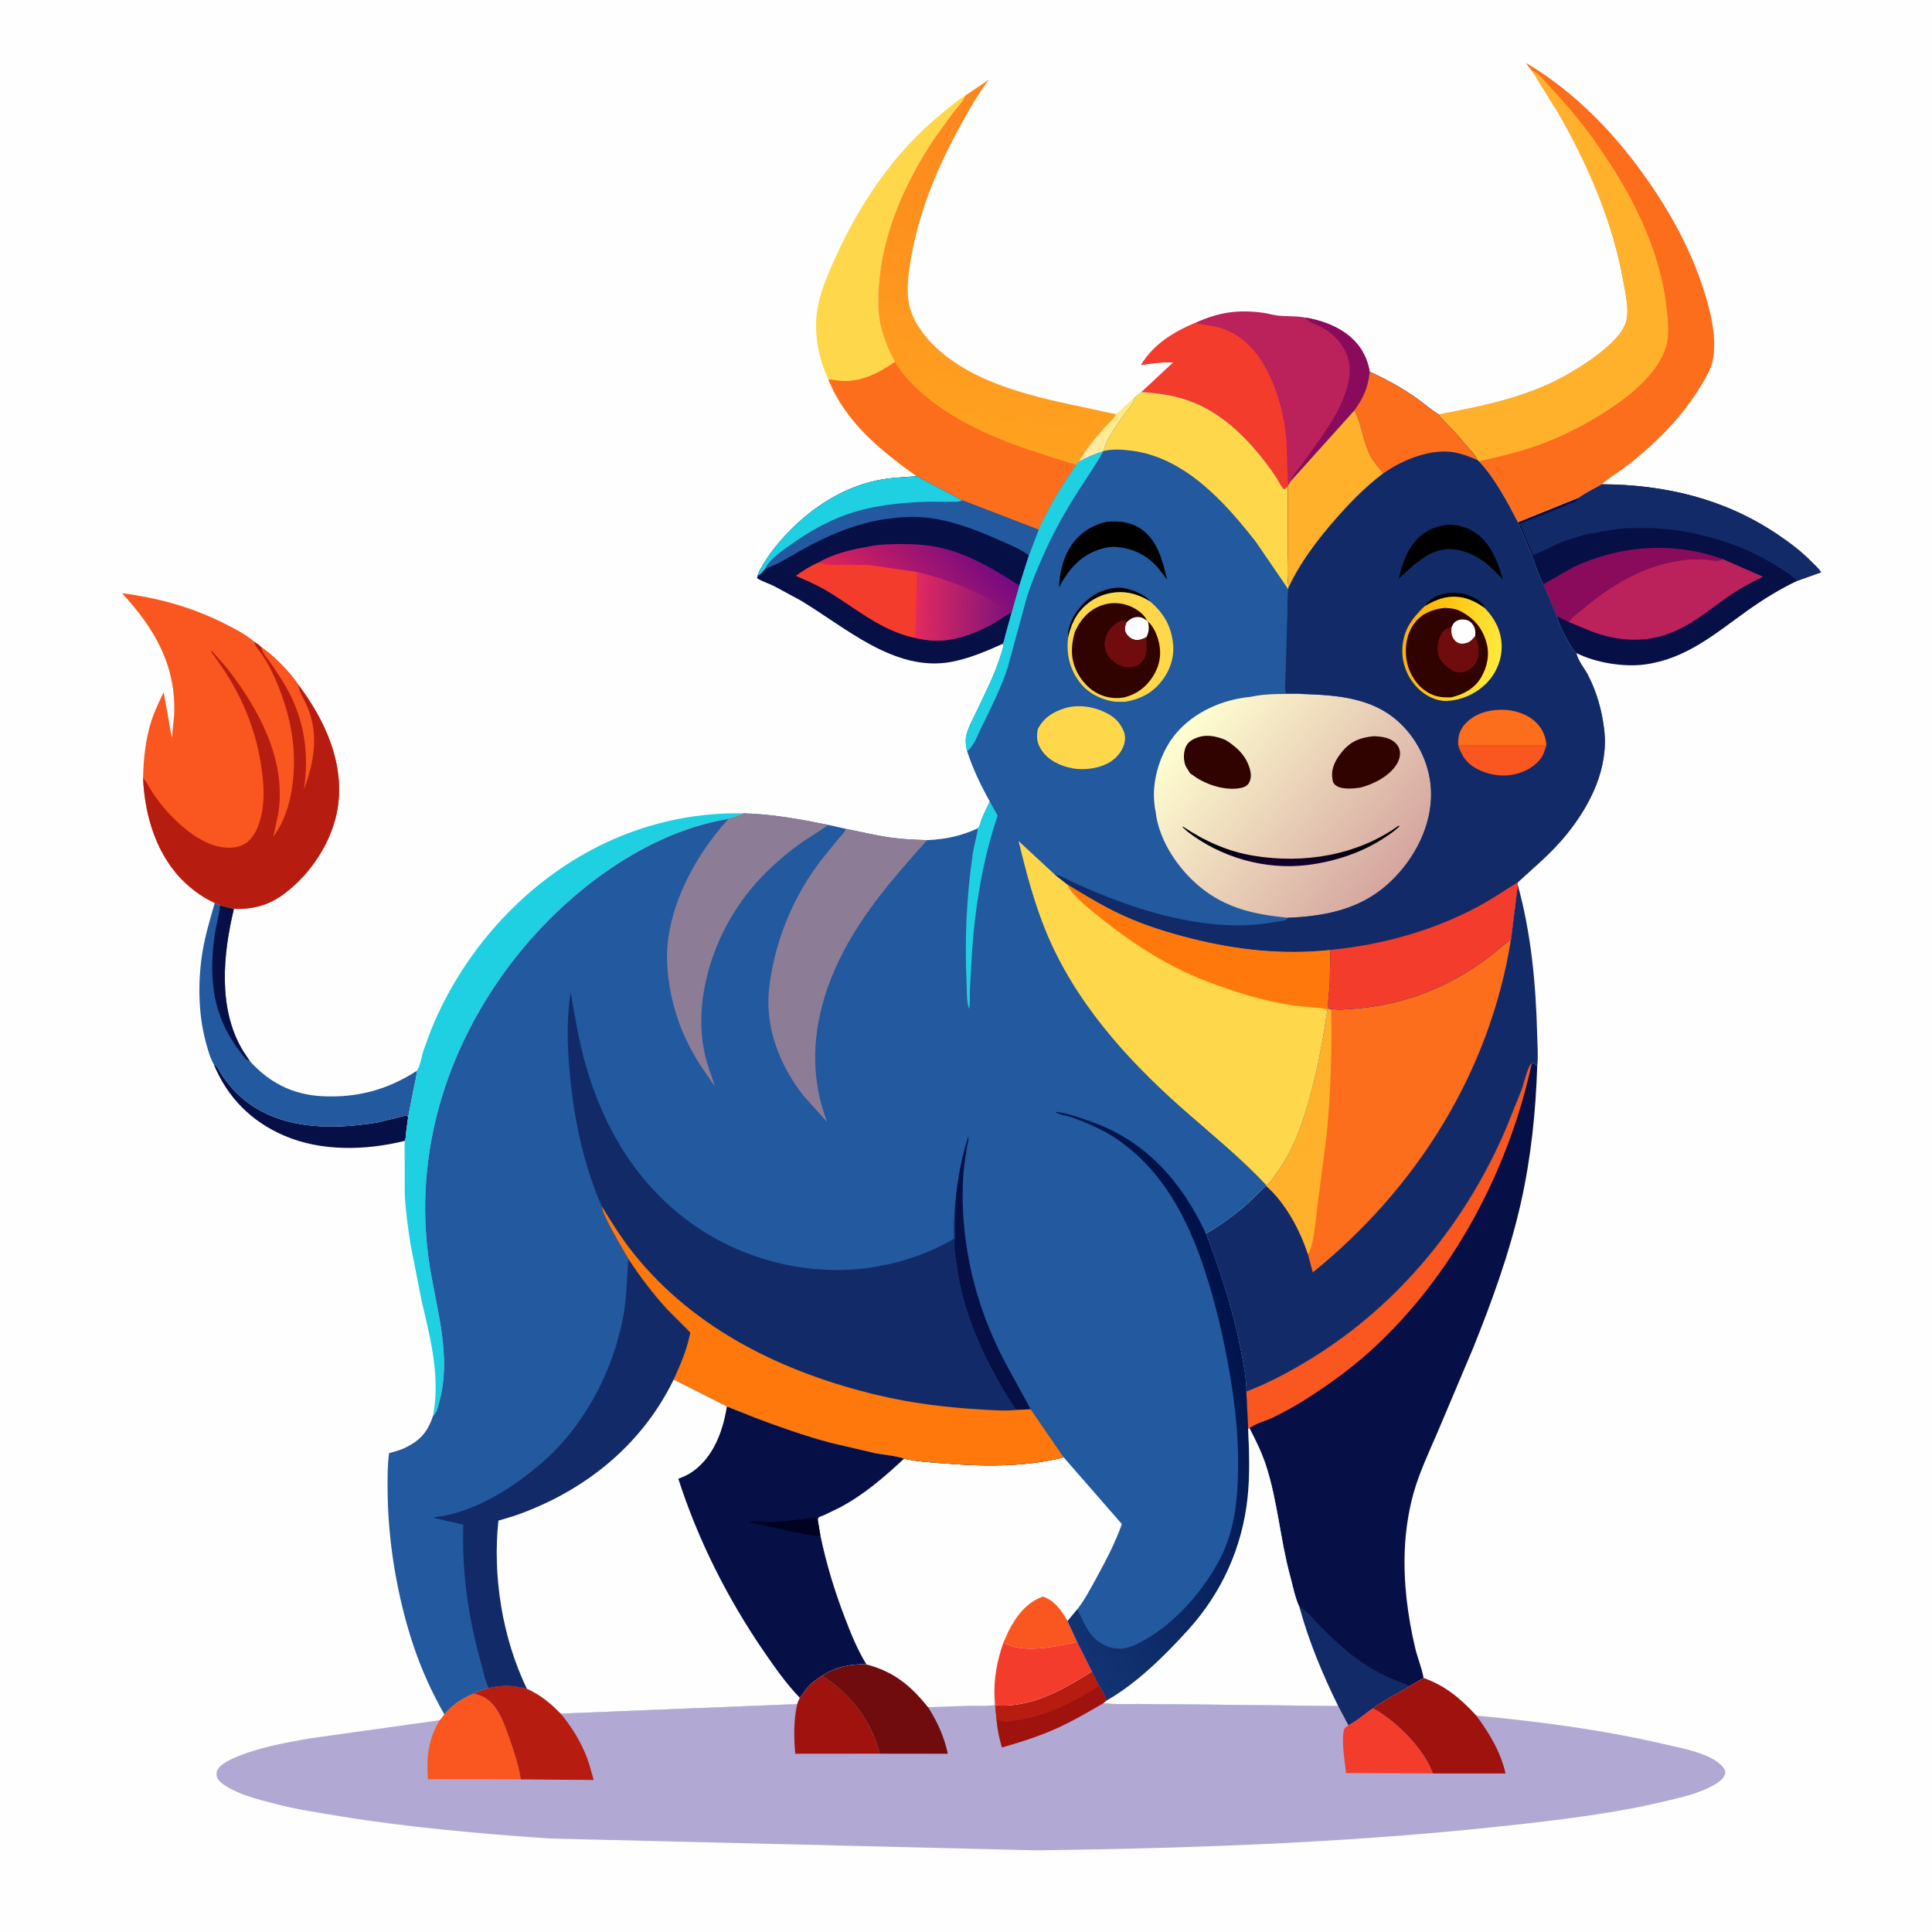 <svg version="1.1" xmlns="http://www.w3.org/2000/svg" style="display: block;" viewBox="0 0 2048 2048" width="1024" height="1024">
<defs>
	<linearGradient id="Gradient1" gradientUnits="userSpaceOnUse" x1="1101.03" y1="105.012" x2="1037.89" y2="472.125">
		<stop class="stop0" offset="0" stop-opacity="1" stop-color="rgb(254,133,30)"/>
		<stop class="stop1" offset="1" stop-opacity="1" stop-color="rgb(255,162,31)"/>
	</linearGradient>
	<linearGradient id="Gradient2" gradientUnits="userSpaceOnUse" x1="1198.05" y1="430.693" x2="1152.46" y2="485.859">
		<stop class="stop0" offset="0" stop-opacity="1" stop-color="rgb(255,234,123)"/>
		<stop class="stop1" offset="1" stop-opacity="1" stop-color="rgb(255,234,172)"/>
	</linearGradient>
	<linearGradient id="Gradient3" gradientUnits="userSpaceOnUse" x1="928.044" y1="660.154" x2="1029.78" y2="566.521">
		<stop class="stop0" offset="0" stop-opacity="1" stop-color="rgb(222,36,90)"/>
		<stop class="stop1" offset="1" stop-opacity="1" stop-color="rgb(115,10,130)"/>
	</linearGradient>
	<linearGradient id="Gradient4" gradientUnits="userSpaceOnUse" x1="972.109" y1="642.31" x2="1066.11" y2="644.902">
		<stop class="stop0" offset="0" stop-opacity="1" stop-color="rgb(225,41,95)"/>
		<stop class="stop1" offset="1" stop-opacity="1" stop-color="rgb(128,20,122)"/>
	</linearGradient>
	<linearGradient id="Gradient5" gradientUnits="userSpaceOnUse" x1="1332.58" y1="1405.72" x2="1043.77" y2="1567.98">
		<stop class="stop0" offset="0" stop-opacity="1" stop-color="rgb(0,17,73)"/>
		<stop class="stop1" offset="1" stop-opacity="1" stop-color="rgb(18,51,114)"/>
	</linearGradient>
	<linearGradient id="Gradient6" gradientUnits="userSpaceOnUse" x1="1475.73" y1="933.47" x2="1262.18" y2="757.571">
		<stop class="stop0" offset="0" stop-opacity="1" stop-color="rgb(213,165,159)"/>
		<stop class="stop1" offset="1" stop-opacity="1" stop-color="rgb(255,255,209)"/>
	</linearGradient>
	<linearGradient id="Gradient7" gradientUnits="userSpaceOnUse" x1="1365.51" y1="899.881" x2="1365.26" y2="916.129">
		<stop class="stop0" offset="0" stop-opacity="1" stop-color="rgb(0,0,11)"/>
		<stop class="stop1" offset="1" stop-opacity="1" stop-color="rgb(20,1,46)"/>
	</linearGradient>
	<linearGradient id="Gradient8" gradientUnits="userSpaceOnUse" x1="1498.25" y1="670.162" x2="1589.07" y2="693.908">
		<stop class="stop0" offset="0" stop-opacity="1" stop-color="rgb(255,179,4)"/>
		<stop class="stop1" offset="1" stop-opacity="1" stop-color="rgb(255,234,58)"/>
	</linearGradient>
</defs>
<path transform="translate(0,0)" fill="rgb(254,254,254)" d="M -0 -0 L 2048 0 L 2048 2048 L -0 2048 L -0 -0 z"/>
<path transform="translate(0,0)" fill="rgb(7,15,71)" d="M 226.57 1128.2 L 227.53 1128.57 C 230.784 1130.43 233.68 1137.22 235.894 1140.42 C 239.869 1146.17 244.257 1151.82 249.102 1156.87 C 288.197 1197.54 348.726 1198.57 400.562 1189.75 L 431 1182.35 C 432.572 1183.7 432.09 1182.89 432.589 1184.7 L 430.489 1200.66 C 430.213 1203.59 430.439 1206.83 428.944 1209.39 C 387.953 1219.54 341.002 1220.84 301.5 1203.95 C 266.566 1189.01 240.959 1163.36 226.57 1128.2 z"/>
<path transform="translate(0,0)" fill="rgb(34,89,159)" d="M 227.617 957.205 L 233.367 959.76 L 247.966 963.382 C 236.261 1011.83 230.66 1070.13 257.992 1114.62 L 264.723 1124.68 C 285.6 1147.82 310.204 1160.38 341.5 1162.02 C 378.502 1163.95 410.973 1155.16 441.897 1135.06 C 441.622 1140.99 440.005 1146.75 438.839 1152.55 L 432.589 1184.7 C 432.09 1182.89 432.572 1183.7 431 1182.35 L 400.562 1189.75 C 348.726 1198.57 288.197 1197.54 249.102 1156.87 C 244.257 1151.82 239.869 1146.17 235.894 1140.42 C 233.68 1137.22 230.784 1130.43 227.53 1128.57 L 226.57 1128.2 C 222.367 1120.57 219.946 1111.41 217.747 1103 C 209.966 1073.24 209.735 1039.1 214.692 1008.85 C 217.6 991.103 222.738 974.468 227.617 957.205 z"/>
<path transform="translate(0,0)" fill="rgb(7,15,71)" d="M 233.367 959.76 L 247.966 963.382 C 236.261 1011.83 230.66 1070.13 257.992 1114.62 L 264.723 1124.68 C 260.531 1123.92 257.136 1118.19 254.54 1114.87 C 225.593 1077.87 221.119 1037.47 227.448 992.086 C 228.92 981.534 232.047 971.214 233.268 960.699 L 233.367 959.76 z"/>
<path transform="translate(0,0)" fill="rgb(254,215,75)" d="M 878.153 402.237 C 865.776 375.813 861.14 345.123 868.792 316.815 C 873.661 298.804 881.754 280.807 889.765 263.979 C 916.581 207.647 951.915 157.575 1000.76 118.283 C 1008.03 112.434 1015.12 106.009 1023.22 101.341 L 1022.9 102.153 C 1020.26 108.439 1014.7 113.763 1010.53 119.114 L 990.979 146 C 960.972 190.761 937.211 242.588 932.091 296.796 C 930.657 311.983 930.082 327.051 932.862 342.124 L 933.717 346 C 936.866 359.538 942.075 371.392 948.596 383.62 C 933.176 394.566 915.07 403.964 895.771 403.939 C 889.771 403.931 884.087 402.669 878.153 402.237 z"/>
<path transform="translate(0,0)" fill="rgb(31,207,226)" d="M 441.897 1135.06 C 445.563 1129.72 446.782 1120.18 448.805 1113.78 L 457.423 1090.56 C 477.753 1041.12 508.184 996.537 546.673 959.515 C 612.411 896.285 696.625 860.421 788.173 862.174 C 783.293 865.239 777.796 866.497 772.3 868.007 C 677.498 883.56 588.802 955.207 533.945 1031.62 C 468.489 1122.79 437.655 1232.68 455.837 1344.1 C 463.317 1389.92 478.363 1437.72 466.1 1484.22 C 464.995 1488.41 463.668 1495.55 460.972 1498.92 L 459.02 1500.97 C 466.936 1459.37 456.379 1419.05 446.875 1378.74 L 435.061 1318.37 C 432.369 1300.84 429.859 1282.96 429.032 1265.24 L 428.944 1209.39 C 430.439 1206.83 430.213 1203.59 430.489 1200.66 L 432.589 1184.7 L 438.839 1152.55 C 440.005 1146.75 441.622 1140.99 441.897 1135.06 z"/>
<path transform="translate(0,0)" fill="rgb(187,33,91)" d="M 1267.13 342.246 C 1291.76 330.952 1312.36 327.943 1339.09 331.575 C 1344.26 332.278 1349.24 333.926 1354.42 334.5 C 1364.32 335.596 1373.73 334.696 1383.69 336.668 C 1405.12 340.166 1427.72 349.406 1441 367.415 C 1446.55 374.932 1450.57 384.884 1451.96 394.103 C 1450.29 410.785 1445.38 421.719 1435.68 435.122 L 1368.35 509.998 C 1367.45 511.77 1366.56 513.205 1365.29 514.739 L 1365.11 515.824 L 1361.86 518.5 C 1361.41 518.395 1360.9 518.423 1360.5 518.184 C 1358.77 517.146 1354.66 508.861 1353.26 506.746 C 1346.03 495.754 1337.88 485.099 1329.24 475.182 C 1309.9 453 1286.96 434.079 1258.89 424.31 C 1243.03 418.789 1226.71 416.68 1210.03 415.618 L 1244.02 384.003 C 1231.92 383.844 1221.41 384.82 1209.54 386.956 C 1222.81 364.959 1244.1 352 1267.13 342.246 z"/>
<path transform="translate(0,0)" fill="rgb(138,10,92)" d="M 1383.69 336.668 C 1405.12 340.166 1427.72 349.406 1441 367.415 C 1446.55 374.932 1450.57 384.884 1451.96 394.103 C 1450.29 410.785 1445.38 421.719 1435.68 435.122 L 1368.35 509.998 C 1370.34 503.623 1376.3 497.834 1380.11 492.351 C 1397.95 466.611 1419.72 440.688 1428.24 410 C 1429.89 404.073 1430.82 398.167 1430.82 392 C 1430.84 372.732 1417.41 355.484 1400.71 346.757 C 1395.86 344.224 1388.57 342.159 1384.97 338.172 L 1383.69 336.668 z"/>
<path transform="translate(0,0)" fill="rgb(244,60,45)" d="M 1210.03 415.618 L 1244.02 384.003 C 1231.92 383.844 1221.41 384.82 1209.54 386.956 C 1222.81 364.959 1244.1 352 1267.13 342.246 L 1268.37 342.584 C 1275.85 344.567 1283.53 344.994 1291.01 346.824 C 1308.83 351.18 1324.52 364.144 1334.86 379 C 1351.65 403.132 1361.54 438.177 1363.69 467.289 L 1365.29 514.739 L 1365.11 515.824 L 1361.86 518.5 C 1361.41 518.395 1360.9 518.423 1360.5 518.184 C 1358.77 517.146 1354.66 508.861 1353.26 506.746 C 1346.03 495.754 1337.88 485.099 1329.24 475.182 C 1309.9 453 1286.96 434.079 1258.89 424.31 C 1243.03 418.789 1226.71 416.68 1210.03 415.618 z"/>
<path transform="translate(0,0)" fill="url(#Gradient1)" d="M 1023.22 101.341 L 1048.22 84.459 C 1035.31 101.742 1025.13 120.065 1014.92 139 C 991.983 181.539 973.907 226.174 965.69 273.994 C 963.147 288.791 960.918 304.147 963.071 319.121 C 966.635 343.903 987.306 366.414 1007 380.612 C 1056.17 416.064 1121.93 425.406 1179.75 438.42 C 1181.09 438.375 1183.87 438.501 1185 437.97 C 1186.54 437.249 1188.81 434.282 1190.18 432.958 L 1202.94 421.317 C 1202.03 427.738 1197.63 431.445 1194 436.445 C 1188.15 444.486 1170.19 468.789 1170.17 478.022 L 1169.35 478.503 C 1160.19 481.47 1151.92 484.834 1143.59 489.671 L 1140.9 492.685 C 1129.8 508.904 1119.26 524.999 1110.25 542.489 C 1107.15 548.508 1103.23 555.177 1101.11 561.602 L 1019.94 530.379 L 971.776 504.879 C 933.348 477.385 896.24 447.392 878.153 402.237 C 884.087 402.669 889.771 403.931 895.771 403.939 C 915.07 403.964 933.176 394.566 948.596 383.62 C 942.075 371.392 936.866 359.538 933.717 346 L 932.862 342.124 C 930.082 327.051 930.657 311.983 932.091 296.796 C 937.211 242.588 960.972 190.761 990.979 146 L 1010.53 119.114 C 1014.7 113.763 1020.26 108.439 1022.9 102.153 L 1023.22 101.341 z"/>
<path transform="translate(0,0)" fill="url(#Gradient2)" d="M 1202.94 421.317 C 1202.03 427.738 1197.63 431.445 1194 436.445 C 1188.15 444.486 1170.19 468.789 1170.17 478.022 L 1169.35 478.503 C 1160.19 481.47 1151.92 484.834 1143.59 489.671 C 1150.85 476.011 1161.1 464.288 1171.35 452.821 C 1175.06 448.666 1180.34 444.386 1182.94 439.5 L 1179.75 438.42 C 1181.09 438.375 1183.87 438.501 1185 437.97 C 1186.54 437.249 1188.81 434.282 1190.18 432.958 L 1202.94 421.317 z"/>
<path transform="translate(0,0)" fill="rgb(252,109,28)" d="M 948.596 383.62 C 957.726 398.912 969.374 410.477 983.125 421.676 C 1028.37 458.525 1084.97 475.646 1139.85 492.446 L 1140.9 492.685 C 1129.8 508.904 1119.26 524.999 1110.25 542.489 C 1107.15 548.508 1103.23 555.177 1101.11 561.602 L 1019.94 530.379 L 971.776 504.879 C 933.348 477.385 896.24 447.392 878.153 402.237 C 884.087 402.669 889.771 403.931 895.771 403.939 C 915.07 403.964 933.176 394.566 948.596 383.62 z"/>
<path transform="translate(0,0)" fill="rgb(7,15,71)" d="M 971.776 504.879 L 1019.94 530.379 L 1101.11 561.602 L 1090.76 588.81 L 1080.72 620.366 L 1072.62 648.79 L 1066.25 671.729 C 1065.33 675.062 1064.66 679.425 1063.08 682.456 C 1045.26 690.343 1027.64 698.046 1008.37 701.623 C 948.235 712.788 896.122 664.77 848.429 636.36 L 820.073 621.029 C 814.472 618.344 807.56 616.353 802.5 612.848 L 803.201 610.076 C 803.924 606.482 806.265 603.105 808.063 599.946 C 813.556 590.295 820.091 581.677 827.354 573.291 C 854.054 542.464 890.039 517.299 930.573 509.092 C 944.085 506.356 958.057 505.858 971.776 504.879 z"/>
<path transform="translate(0,0)" fill="rgb(34,89,159)" d="M 971.776 504.879 L 1019.94 530.379 L 1101.11 561.602 L 1090.76 588.81 C 1081.31 581.715 1069.32 577.006 1058.52 572.214 C 1034.32 561.477 1007.7 551.218 981.147 548.586 C 967.04 547.187 952.838 548.178 938.847 550.19 C 907.842 554.651 877.333 567.639 850.15 582.772 C 838.099 589.481 824.322 598.566 811.218 602.8 C 809.015 605.3 806.425 609.116 803.201 610.076 C 803.924 606.482 806.265 603.105 808.063 599.946 C 813.556 590.295 820.091 581.677 827.354 573.291 C 854.054 542.464 890.039 517.299 930.573 509.092 C 944.085 506.356 958.057 505.858 971.776 504.879 z"/>
<path transform="translate(0,0)" fill="rgb(31,207,226)" d="M 971.776 504.879 L 1019.94 530.379 C 1016.04 532.545 1011.33 531.886 1006.98 531.864 L 984 531.846 C 954.659 532.614 923.929 535.854 896.168 545.878 C 875.881 553.203 857.076 564.102 839.514 576.528 C 831.516 582.187 814.607 593.418 811.218 602.8 C 809.015 605.3 806.425 609.116 803.201 610.076 C 803.924 606.482 806.265 603.105 808.063 599.946 C 813.556 590.295 820.091 581.677 827.354 573.291 C 854.054 542.464 890.039 517.299 930.573 509.092 C 944.085 506.356 958.057 505.858 971.776 504.879 z"/>
<path transform="translate(0,0)" fill="url(#Gradient3)" d="M 920.287 579.484 C 931.283 577.08 942.609 576.731 953.828 576.674 C 968.267 576.601 982.903 577.416 997.027 580.624 C 1023.55 586.646 1047.88 599.915 1070.62 614.456 C 1073.94 616.579 1077.05 618.86 1080.72 620.366 L 1072.62 648.79 L 1062.1 655.261 C 1046.33 665.793 1024.9 675.447 1006 678.109 L 1004.12 678.386 C 992.007 680.047 979.955 678.563 968.145 675.761 C 933.044 667.647 907.349 644.808 877.377 626.738 C 866.712 620.309 855.157 615.333 843.756 610.37 C 851.275 604.918 859.205 600.006 867.724 596.274 C 882.553 587.262 903.2 582.2 920.287 579.484 z"/>
<path transform="translate(0,0)" fill="url(#Gradient4)" d="M 972.169 606.308 C 1001.18 613.402 1031.51 624.237 1056.99 640.005 C 1060.9 642.42 1063.65 644.403 1066.49 648 C 1065.65 651.461 1062.27 652.047 1062.1 655.261 C 1046.33 665.793 1024.9 675.447 1006 678.109 L 1004.12 678.386 C 992.007 680.047 979.955 678.563 968.145 675.761 L 970.478 674.877 L 972.169 606.308 z"/>
<path transform="translate(0,0)" fill="rgb(244,60,45)" d="M 968.145 675.761 C 933.044 667.647 907.349 644.808 877.377 626.738 C 866.712 620.309 855.157 615.333 843.756 610.37 C 851.275 604.918 859.205 600.006 867.724 596.274 C 874.278 599.235 883.164 598.576 890.299 598.688 L 920.442 598.874 L 972.169 606.308 L 970.478 674.877 L 968.145 675.761 z"/>
<path transform="translate(0,0)" fill="rgb(7,15,71)" d="M 1697.92 513.321 C 1765.15 513.784 1828.12 528.608 1884.39 566.61 C 1897.25 575.297 1909.2 584.256 1920.11 595.346 C 1923.54 598.825 1927.88 602.525 1930.42 606.664 L 1905.2 615.676 C 1886.41 624.62 1868.98 635.395 1852.05 647.5 C 1817.51 672.2 1786.92 698.704 1743.21 704.411 C 1720.89 707.324 1691.25 702.471 1671.19 692.319 C 1667.65 689.925 1665.82 686.072 1663.69 682.472 C 1658.23 673.277 1653.04 663.467 1650.19 653.136 L 1636.03 619.306 C 1630.62 609.964 1627.29 598.309 1623.52 588.177 L 1608.96 553.579 L 1673.81 527.381 C 1681.08 521.935 1690.02 517.899 1697.92 513.321 z"/>
<path transform="translate(0,0)" fill="rgb(138,10,92)" d="M 1636.03 619.306 L 1668.04 601.053 C 1718.21 577.691 1774.18 573.907 1826.32 592.717 C 1820.03 596.247 1813.71 593.196 1807 592.91 C 1800.26 592.623 1793.26 592.646 1786.56 593.395 C 1745.9 597.942 1710.83 617.87 1680 643.77 C 1674.72 648.203 1666.57 653.636 1662.86 659.323 L 1650.19 653.136 L 1636.03 619.306 z"/>
<path transform="translate(0,0)" fill="rgb(187,33,91)" d="M 1662.86 659.323 C 1666.57 653.636 1674.72 648.203 1680 643.77 C 1710.83 617.87 1745.9 597.942 1786.56 593.395 C 1793.26 592.646 1800.26 592.623 1807 592.91 C 1813.71 593.196 1820.03 596.247 1826.32 592.717 L 1868.89 611.302 C 1855.16 617.897 1842.48 625.059 1829.97 633.81 C 1814.88 644.364 1800.37 656.325 1784.06 664.974 C 1753.19 681.35 1721.59 681.696 1688.92 670.084 L 1662.86 659.323 z"/>
<path transform="translate(0,0)" fill="rgb(18,43,104)" d="M 1697.92 513.321 C 1765.15 513.784 1828.12 528.608 1884.39 566.61 C 1897.25 575.297 1909.2 584.256 1920.11 595.346 C 1923.54 598.825 1927.88 602.525 1930.42 606.664 L 1905.2 615.676 C 1902.3 612.741 1898.97 610.229 1895.57 607.9 C 1876.57 594.881 1856.47 584.027 1834.65 576.401 C 1803.69 565.582 1774.62 559.72 1741.72 559.713 C 1731.74 559.711 1721.07 559.592 1711.21 561.332 L 1700.01 563.128 C 1698.44 563.231 1697.4 563.071 1695.94 563.691 L 1695 564.116 L 1683.01 566.005 L 1681.5 566.51 C 1680.12 566.884 1678.83 567.042 1677.44 567.504 L 1676.01 568.005 L 1674.5 568.51 L 1663.01 572.005 C 1658.77 573.205 1653.51 575.224 1649.57 577.195 L 1642.01 581.005 L 1632 585.51 C 1630.61 586.217 1629.44 586.907 1627.92 587.289 L 1627 587.51 L 1625.25 588.505 L 1622.06 581.02 L 1614.45 563.047 C 1613.46 560.183 1612.58 558.177 1611 555.5 C 1627.82 548.205 1645.23 542.584 1661.81 534.764 C 1664.46 533.515 1669.52 532.349 1671.5 530.517 C 1672.45 529.635 1673.04 528.426 1673.81 527.381 C 1681.08 521.935 1690.02 517.899 1697.92 513.321 z"/>
<path transform="translate(0,0)" fill="rgb(252,109,28)" d="M 1624.22 75.271 C 1621.94 72.526 1619.39 69.867 1617.68 66.732 C 1669.76 97.678 1711.29 140.858 1745.96 190.161 C 1775.01 231.465 1798.89 277.289 1811.56 326.406 C 1816.14 344.164 1819.92 368.977 1814.34 386.8 C 1812.04 394.157 1807.26 401.891 1803.31 408.515 C 1783.96 441.05 1755.76 469.365 1726.06 492.625 C 1716.99 499.726 1706.58 505.852 1697.92 513.321 C 1690.02 517.899 1681.08 521.935 1673.81 527.381 L 1608.96 553.579 C 1597.6 531.976 1584.41 506.648 1567.55 488.95 L 1565.99 487.613 C 1564.44 483.119 1560.06 478.838 1556.97 475.221 L 1539.68 455.5 C 1534.82 450.367 1528.84 445.312 1525.07 439.355 C 1572.95 430.409 1622.79 420.186 1665.15 394.847 C 1681.34 385.159 1697.05 374.876 1710.35 361.34 C 1716.42 355.172 1722.23 347.99 1724.19 339.37 C 1726.96 327.162 1722.97 310.366 1720.81 298.147 C 1709.77 235.694 1683.81 175.726 1652.51 120.824 L 1624.22 75.271 z"/>
<path transform="translate(0,0)" fill="rgb(255,177,44)" d="M 1624.22 75.271 C 1630.37 76.335 1635.48 84.082 1639.66 88.464 C 1657.94 107.622 1675.49 128.283 1690.82 149.895 C 1727.99 202.293 1759.4 261.465 1766.63 326.226 C 1767.91 337.697 1769.41 350.197 1767.45 361.668 C 1762.78 389.169 1734.96 413.765 1712.98 429.007 C 1686.26 447.539 1657.4 462.663 1626.62 473.322 C 1607.25 480.032 1587.51 484.436 1567.55 488.95 L 1565.99 487.613 C 1564.44 483.119 1560.06 478.838 1556.97 475.221 L 1539.68 455.5 C 1534.82 450.367 1528.84 445.312 1525.07 439.355 C 1572.95 430.409 1622.79 420.186 1665.15 394.847 C 1681.34 385.159 1697.05 374.876 1710.35 361.34 C 1716.42 355.172 1722.23 347.99 1724.19 339.37 C 1726.96 327.162 1722.97 310.366 1720.81 298.147 C 1709.77 235.694 1683.81 175.726 1652.51 120.824 L 1624.22 75.271 z"/>
<path transform="translate(0,0)" fill="rgb(250,86,31)" d="M 151.675 824.82 C 152.077 804.288 154.19 783.717 160.519 764.075 C 163.902 753.579 168.714 743.76 173.481 733.845 L 182.189 782.42 L 184.62 757.564 C 186.868 705.39 163.691 666 129.374 628.826 C 169.21 633.957 206.149 644.386 241.875 662.974 C 251.178 667.814 261.529 673.107 269.34 680.191 C 272.099 682.039 274.902 683.718 277.135 686.209 C 291.295 696.118 306.453 711.791 316.336 725.954 C 344.122 762.918 365.073 807.911 358.149 855.336 C 352.942 891.001 329.709 926.468 300.922 947.708 C 284.737 959.65 267.987 964.152 247.966 963.382 L 233.367 959.76 L 227.617 957.205 C 216.039 951.784 206.331 945.081 196.915 936.393 C 166.395 908.234 153.354 865.214 151.675 824.82 z"/>
<path transform="translate(0,0)" fill="rgb(183,28,16)" d="M 269.34 680.191 C 272.099 682.039 274.902 683.718 277.135 686.209 C 291.295 696.118 306.453 711.791 316.336 725.954 C 344.122 762.918 365.073 807.911 358.149 855.336 C 352.942 891.001 329.709 926.468 300.922 947.708 C 284.737 959.65 267.987 964.152 247.966 963.382 L 233.367 959.76 L 227.617 957.205 C 216.039 951.784 206.331 945.081 196.915 936.393 C 166.395 908.234 153.354 865.214 151.675 824.82 C 154.9 828.287 156.757 831.991 159.132 836 C 173.099 859.58 203.008 890.411 230.209 897.054 C 239.93 899.428 251.912 899.684 260.5 893.895 C 271.905 886.209 276.681 869.154 278.458 856.251 C 280.501 841.415 278.996 825.711 276.745 810.977 C 269.825 765.682 251.446 727.271 223.815 691 L 224.5 689.902 L 241.023 708.708 C 274.072 751.518 302.963 804.036 295.353 860.216 L 295.099 862 L 289.795 886.597 L 290.725 885.392 C 301.001 871.693 306.732 853.212 309.396 836.5 C 316.266 793.41 307.045 751.458 288.5 712.57 C 285.539 706.36 281.983 700.177 278.218 694.417 C 275.214 689.822 270.149 685.591 269.34 680.191 z"/>
<path transform="translate(0,0)" fill="rgb(250,86,31)" d="M 277.135 686.209 C 291.295 696.118 306.453 711.791 316.336 725.954 C 316.287 731.705 322.132 741.254 324.61 746.598 C 338.629 776.828 333.177 807.013 322.187 836.991 C 327.249 802.302 323.787 769.857 308.408 738.06 C 302.486 725.814 295 714.756 287.366 703.547 C 284.093 698.739 277.451 691.982 277.135 686.209 z"/>
<path transform="translate(0,0)" fill="rgb(7,15,71)" d="M 1623.86 1126.9 C 1626.74 1127.04 1627.42 1128.37 1629.52 1130.26 C 1627.86 1179.48 1622.93 1227.44 1612.07 1275.56 C 1600.19 1328.19 1581.38 1379.86 1561.24 1429.83 L 1523.91 1518.12 C 1514.98 1538.79 1504.53 1561 1498.44 1582.68 C 1493.18 1601.38 1490.02 1622.57 1489.15 1642 C 1487.57 1677.1 1492.09 1712.81 1500.14 1746.92 C 1502.61 1757.37 1507.27 1768.37 1509.08 1778.76 L 1494.54 1787.4 C 1481.81 1795.03 1467.39 1802.08 1455.53 1810.89 C 1447.14 1816.43 1438.27 1824.74 1429.24 1828.85 L 1418.48 1808.5 C 1401.76 1774.42 1387.42 1740.12 1377.37 1703.42 C 1372.83 1693.88 1370.4 1680.92 1367.6 1670.66 C 1357.09 1632.18 1354.33 1591.36 1342.03 1553.58 C 1337.57 1539.88 1331.15 1526.96 1324.6 1514.17 L 1323.08 1514.52 L 1321.12 1475.12 C 1345.52 1465.85 1368.9 1453.17 1391.06 1439.47 C 1483.26 1382.46 1554.33 1295.29 1596.58 1195.96 L 1613 1155.1 C 1615.26 1149.06 1619.2 1130.52 1623.86 1126.9 z"/>
<path transform="translate(0,0)" fill="rgb(18,43,104)" d="M 1377.37 1703.42 C 1386.11 1707.49 1394.56 1719.08 1401.5 1725.94 C 1411.4 1735.73 1422.11 1745.92 1433.12 1754.42 C 1445.44 1763.93 1458.42 1771.93 1472.61 1778.35 C 1479.76 1781.58 1487.58 1783.97 1494.54 1787.4 C 1481.81 1795.03 1467.39 1802.08 1455.53 1810.89 C 1447.14 1816.43 1438.27 1824.74 1429.24 1828.85 L 1418.48 1808.5 C 1401.76 1774.42 1387.42 1740.12 1377.37 1703.42 z"/>
<path transform="translate(0,0)" fill="rgb(250,86,31)" d="M 1321.12 1475.12 C 1345.52 1465.85 1368.9 1453.17 1391.06 1439.47 C 1483.26 1382.46 1554.33 1295.29 1596.58 1195.96 L 1613 1155.1 C 1615.26 1149.06 1619.2 1130.52 1623.86 1126.9 C 1599.25 1240.6 1540.1 1352.5 1453.56 1431.29 C 1432.97 1450.03 1410.5 1466.37 1387.13 1481.44 C 1374.65 1489.48 1361.74 1496.72 1348.35 1503.14 C 1342.34 1506.02 1328.71 1509.77 1324.6 1514.17 L 1323.08 1514.52 L 1321.12 1475.12 z"/>
<path transform="translate(0,0)" fill="rgb(18,43,104)" d="M 1601.66 996.176 L 1608.91 938.038 C 1623.05 989.197 1628.05 1042.74 1629.43 1095.66 C 1629.72 1106.87 1630.77 1119.12 1629.52 1130.26 C 1627.42 1128.37 1626.74 1127.04 1623.86 1126.9 C 1619.2 1130.52 1615.26 1149.06 1613 1155.1 L 1596.58 1195.96 C 1554.33 1295.29 1483.26 1382.46 1391.06 1439.47 C 1368.9 1453.17 1345.52 1465.85 1321.12 1475.12 C 1321.25 1460.84 1318.1 1445.53 1315.37 1431.59 C 1306.97 1388.62 1294.02 1348.53 1278.33 1307.74 C 1293.66 1298.84 1309.14 1287.58 1322.45 1275.85 L 1342.07 1256.95 L 1342.21 1256.28 C 1343.27 1255.78 1343.76 1255.63 1344.72 1254.72 C 1348.01 1251.58 1350.94 1246.54 1353.66 1242.8 C 1369.48 1221.06 1378.34 1197.4 1385.93 1171.88 C 1395.82 1138.66 1402.14 1104.02 1407.13 1069.75 L 1408.23 1069.83 L 1408.01 1068.7 L 1409.52 1069.07 C 1417.88 1070.95 1427.81 1069.77 1436.34 1069.11 C 1480.52 1065.68 1521.87 1051.61 1559.2 1027.75 C 1567.64 1022.36 1575.83 1016.47 1583.64 1010.21 C 1588.97 1005.92 1594.16 1000.91 1599.92 997.248 L 1601.66 996.176 z"/>
<path transform="translate(0,0)" fill="rgb(252,109,28)" d="M 1601.66 996.176 C 1579.16 1136.76 1501.56 1259.83 1391.61 1348.81 L 1386.42 1329.34 C 1378.06 1303.77 1362.61 1274.87 1342.07 1256.95 L 1342.21 1256.28 C 1343.27 1255.78 1343.76 1255.63 1344.72 1254.72 C 1348.01 1251.58 1350.94 1246.54 1353.66 1242.8 C 1369.48 1221.06 1378.34 1197.4 1385.93 1171.88 C 1395.82 1138.66 1402.14 1104.02 1407.13 1069.75 L 1408.23 1069.83 L 1408.01 1068.7 L 1409.52 1069.07 C 1417.88 1070.95 1427.81 1069.77 1436.34 1069.11 C 1480.52 1065.68 1521.87 1051.61 1559.2 1027.75 C 1567.64 1022.36 1575.83 1016.47 1583.64 1010.21 C 1588.97 1005.92 1594.16 1000.91 1599.92 997.248 L 1601.66 996.176 z"/>
<path transform="translate(0,0)" fill="rgb(255,177,44)" d="M 1408.23 1069.83 L 1411.21 1070.97 C 1411.92 1114.67 1410.58 1159.86 1406.29 1203.35 L 1396.26 1280.63 C 1394.9 1291.02 1392.59 1322.28 1386.42 1329.34 C 1378.06 1303.77 1362.61 1274.87 1342.07 1256.95 L 1342.21 1256.28 C 1343.27 1255.78 1343.76 1255.63 1344.72 1254.72 C 1348.01 1251.58 1350.94 1246.54 1353.66 1242.8 C 1369.48 1221.06 1378.34 1197.4 1385.93 1171.88 C 1395.82 1138.66 1402.14 1104.02 1407.13 1069.75 L 1408.23 1069.83 z"/>
<path transform="translate(0,0)" fill="rgb(177,169,211)" d="M 1127.61 1544.86 L 1189.27 1615.56 C 1182.23 1635.5 1172.56 1653.86 1162.44 1672.37 C 1156.27 1683.66 1149.91 1695.87 1141.98 1705.98 L 1131.7 1718.39 L 1141.94 1740.53 L 1157.56 1771.84 L 1165.3 1786.8 C 1168.25 1791.95 1171.15 1796.97 1173.34 1802.51 L 1169.61 1805.5 C 1181.88 1806.92 1194.8 1806.23 1207.16 1806.29 L 1265.45 1806.78 L 1418.48 1808.5 L 1429.24 1828.85 C 1438.27 1824.74 1447.14 1816.43 1455.53 1810.89 C 1467.39 1802.08 1481.81 1795.03 1494.54 1787.4 L 1509.08 1778.76 C 1532.19 1787.04 1548.48 1800.68 1564.94 1818.65 C 1631.66 1824.69 1699.77 1833.91 1765.04 1849.07 C 1782.53 1853.13 1814.24 1858.73 1825.96 1872.74 C 1827.42 1874.49 1829.34 1877.06 1828.91 1879.42 C 1827.95 1884.67 1822.87 1888.66 1818.54 1891.27 C 1803 1900.61 1783.71 1904.91 1766.26 1909.13 C 1718.3 1920.75 1669.07 1927.12 1620.11 1932.79 C 1447.4 1952.82 1272.75 1959.19 1099 1961.43 L 582.061 1948.89 C 508.071 1943.66 433.736 1937.27 360.5 1925.3 C 337.332 1921.52 313.914 1918.01 291.184 1912.04 C 274.54 1907.66 254.413 1902.79 239.77 1893.5 C 236.414 1891.37 232.475 1888.67 230.58 1885.11 C 229.315 1882.73 229.231 1880.12 229.944 1877.55 C 231.976 1870.24 246.865 1863.79 253.749 1861.11 C 277.795 1851.73 304.398 1846.89 329.738 1842.55 L 466.104 1823.51 C 467.863 1821.9 469.548 1819.25 471.068 1817.36 C 479.996 1806.54 489.207 1800.72 502.046 1795.24 C 507.278 1792.57 512.413 1790.93 518.028 1789.29 C 529.26 1786.79 540.193 1786.11 551.5 1788.6 L 558.461 1790.01 C 573.421 1797.03 582.839 1804.71 594.407 1816.5 L 845.044 1806.41 C 845.659 1804 846.709 1801.9 847.788 1799.67 C 850.535 1796.85 852.683 1792.74 855.239 1789.63 C 859.753 1784.14 865.391 1780.1 871.383 1776.37 C 885.207 1767.13 901.947 1763.58 918.337 1764.23 C 908.774 1748.7 902.022 1731.87 895.512 1714.89 C 884.622 1686.48 875.661 1657.11 869.533 1627.31 L 866.803 1611.12 C 867.143 1610.26 867.162 1609.18 867.822 1608.52 C 868.562 1607.78 872.303 1606.61 873.425 1606.12 L 889.452 1598.36 C 915.371 1584.8 937.021 1566.01 958.313 1546.23 C 970.658 1549.2 984.092 1549.91 996.737 1550.96 C 1040.26 1554.59 1084.92 1555.55 1127.61 1544.86 z"/>
<path transform="translate(0,0)" fill="rgb(160,18,14)" d="M 1157.56 1771.84 L 1165.3 1786.8 C 1168.25 1791.95 1171.15 1796.97 1173.34 1802.51 L 1169.61 1805.5 C 1153.38 1814.96 1137.14 1824.45 1120 1832.19 C 1101.32 1840.63 1081.75 1846.81 1062.07 1852.43 C 1059.47 1843.32 1057.24 1834.15 1056.55 1824.68 L 1054.93 1807.82 C 1093.75 1810.39 1125.72 1791.65 1157.56 1771.84 z"/>
<path transform="translate(0,0)" fill="rgb(183,28,16)" d="M 1157.56 1771.84 L 1165.3 1786.8 C 1139.52 1804.1 1107.99 1819.58 1076.99 1823.78 C 1072.77 1824.35 1067.14 1825.48 1062.94 1824.6 C 1061.82 1824.36 1061.1 1823.93 1059.99 1823.5 L 1058.74 1823.07 L 1058 1822.8 L 1056.55 1824.68 L 1054.93 1807.82 C 1093.75 1810.39 1125.72 1791.65 1157.56 1771.84 z"/>
<path transform="translate(0,0)" fill="rgb(244,60,45)" d="M 1455.53 1810.89 C 1480.21 1824.49 1509.18 1853.16 1518.99 1879.93 L 1426.86 1879.5 C 1425.44 1866.51 1422.2 1848.32 1424.23 1835.5 C 1424.79 1831.97 1426.67 1830.92 1429.24 1828.85 C 1438.27 1824.74 1447.14 1816.43 1455.53 1810.89 z"/>
<path transform="translate(0,0)" fill="rgb(160,18,14)" d="M 871.383 1776.37 C 901.571 1795.44 923.797 1824.21 932.61 1858.99 L 843.016 1859.05 C 841.398 1841.83 841.275 1823.34 845.044 1806.41 C 845.659 1804 846.709 1801.9 847.788 1799.67 C 850.535 1796.85 852.683 1792.74 855.239 1789.63 C 859.753 1784.14 865.391 1780.1 871.383 1776.37 z"/>
<path transform="translate(0,0)" fill="rgb(250,86,31)" d="M 502.046 1795.24 C 506.508 1796.41 510.562 1797.41 514.5 1799.93 L 515.468 1800.54 C 528.678 1809.27 534.846 1828.24 539.882 1842.46 C 544.442 1855.34 548.821 1868.45 551.333 1881.91 L 552.083 1886.22 L 453.638 1886.01 C 451.775 1862.34 453.924 1844.08 466.104 1823.51 C 467.863 1821.9 469.548 1819.25 471.068 1817.36 C 479.996 1806.54 489.207 1800.72 502.046 1795.24 z"/>
<path transform="translate(0,0)" fill="rgb(112,12,14)" d="M 871.383 1776.37 C 885.207 1767.13 901.947 1763.58 918.337 1764.23 C 947.318 1771.87 965.154 1786.35 983.814 1809.68 C 993.793 1825.4 1000.82 1840.8 1004.73 1859.02 L 932.61 1858.99 C 923.797 1824.21 901.571 1795.44 871.383 1776.37 z"/>
<path transform="translate(0,0)" fill="rgb(183,28,16)" d="M 518.028 1789.29 C 529.26 1786.79 540.193 1786.11 551.5 1788.6 L 558.461 1790.01 C 573.421 1797.03 582.839 1804.71 594.407 1816.5 C 605.957 1830.67 615.328 1845.37 621.927 1862.49 C 625.013 1870.5 626.863 1878.68 629.36 1886.85 L 552.083 1886.22 L 551.333 1881.91 C 548.821 1868.45 544.442 1855.34 539.882 1842.46 C 534.846 1828.24 528.678 1809.27 515.468 1800.54 L 514.5 1799.93 C 510.562 1797.41 506.508 1796.41 502.046 1795.24 C 507.278 1792.57 512.413 1790.93 518.028 1789.29 z"/>
<path transform="translate(0,0)" fill="rgb(160,18,14)" d="M 1509.08 1778.76 C 1532.19 1787.04 1548.48 1800.68 1564.94 1818.65 C 1578.58 1836.78 1591.02 1857.58 1595.91 1879.96 L 1518.99 1879.93 C 1509.18 1853.16 1480.21 1824.49 1455.53 1810.89 C 1467.39 1802.08 1481.81 1795.03 1494.54 1787.4 L 1509.08 1778.76 z"/>
<path transform="translate(0,0)" fill="rgb(254,254,254)" d="M 1127.61 1544.86 L 1189.27 1615.56 C 1182.23 1635.5 1172.56 1653.86 1162.44 1672.37 C 1156.27 1683.66 1149.91 1695.87 1141.98 1705.98 L 1131.7 1718.39 L 1141.94 1740.53 L 1157.56 1771.84 C 1125.72 1791.65 1093.75 1810.39 1054.93 1807.82 C 1054.94 1805.27 1054.59 1802.77 1054.3 1800.25 L 1054.07 1807.5 C 1045.57 1808.66 1036.49 1808.06 1027.88 1808.14 L 983.814 1809.68 C 965.154 1786.35 947.318 1771.87 918.337 1764.23 C 908.774 1748.7 902.022 1731.87 895.512 1714.89 C 884.622 1686.48 875.661 1657.11 869.533 1627.31 L 866.803 1611.12 C 867.143 1610.26 867.162 1609.18 867.822 1608.52 C 868.562 1607.78 872.303 1606.61 873.425 1606.12 L 889.452 1598.36 C 915.371 1584.8 937.021 1566.01 958.313 1546.23 C 970.658 1549.2 984.092 1549.91 996.737 1550.96 C 1040.26 1554.59 1084.92 1555.55 1127.61 1544.86 z"/>
<path transform="translate(0,0)" fill="rgb(250,86,31)" d="M 1063.7 1741.12 L 1068.71 1729.84 C 1076.79 1713.68 1088.06 1698.37 1105.75 1692.46 C 1118.51 1697.14 1125.07 1707.13 1131.7 1718.39 L 1141.94 1740.53 C 1119.64 1745.54 1084.93 1753.21 1063.98 1741.44 L 1063.7 1741.12 z"/>
<path transform="translate(0,0)" fill="rgb(244,60,45)" d="M 1141.94 1740.53 L 1157.56 1771.84 C 1125.72 1791.65 1093.75 1810.39 1054.93 1807.82 C 1054.94 1805.27 1054.59 1802.77 1054.3 1800.25 C 1053.15 1780.03 1056.98 1760.09 1063.7 1741.12 L 1063.98 1741.44 C 1084.93 1753.21 1119.64 1745.54 1141.94 1740.53 z"/>
<path transform="translate(0,0)" fill="rgb(34,89,159)" d="M 1451.96 394.103 C 1470.13 402.251 1486.42 411.394 1502.72 422.914 C 1510.16 428.166 1517.33 434.664 1525.07 439.355 C 1528.84 445.312 1534.82 450.367 1539.68 455.5 L 1556.97 475.221 C 1560.06 478.838 1564.44 483.119 1565.99 487.613 L 1567.55 488.95 C 1584.41 506.648 1597.6 531.976 1608.96 553.579 L 1623.52 588.177 C 1627.29 598.309 1630.62 609.964 1636.03 619.306 L 1650.19 653.136 C 1653.04 663.467 1658.23 673.277 1663.69 682.472 C 1665.82 686.072 1667.65 689.925 1671.19 692.319 L 1671.35 693.556 C 1672.89 700.26 1679.76 708.82 1683.08 715.152 C 1692.56 733.254 1697.99 752.667 1700.44 772.893 C 1705.43 814.032 1686.22 852.659 1661.17 883.86 C 1645.25 903.696 1627.44 918.213 1608.95 935.23 L 1608.91 938.038 L 1601.66 996.176 L 1599.92 997.248 C 1594.16 1000.91 1588.97 1005.92 1583.64 1010.21 C 1575.83 1016.47 1567.64 1022.36 1559.2 1027.75 C 1521.87 1051.61 1480.52 1065.68 1436.34 1069.11 C 1427.81 1069.77 1417.88 1070.95 1409.52 1069.07 L 1408.01 1068.7 L 1408.23 1069.83 L 1407.13 1069.75 C 1402.14 1104.02 1395.82 1138.66 1385.93 1171.88 C 1378.34 1197.4 1369.48 1221.06 1353.66 1242.8 C 1350.94 1246.54 1348.01 1251.58 1344.72 1254.72 C 1343.76 1255.63 1343.27 1255.78 1342.21 1256.28 L 1342.07 1256.95 L 1322.45 1275.85 C 1309.14 1287.58 1293.66 1298.84 1278.33 1307.74 C 1294.02 1348.53 1306.97 1388.62 1315.37 1431.59 C 1318.1 1445.53 1321.25 1460.84 1321.12 1475.12 L 1323.08 1514.52 L 1324.6 1514.17 C 1331.15 1526.96 1337.57 1539.88 1342.03 1553.58 C 1354.33 1591.36 1357.09 1632.18 1367.6 1670.66 C 1370.4 1680.92 1372.83 1693.88 1377.37 1703.42 C 1387.42 1740.12 1401.76 1774.42 1418.48 1808.5 L 1265.45 1806.78 L 1207.16 1806.29 C 1194.8 1806.23 1181.88 1806.92 1169.61 1805.5 L 1173.34 1802.51 C 1171.15 1796.97 1168.25 1791.95 1165.3 1786.8 L 1157.56 1771.84 L 1141.94 1740.53 L 1131.7 1718.39 L 1141.98 1705.98 C 1149.91 1695.87 1156.27 1683.66 1162.44 1672.37 C 1172.56 1653.86 1182.23 1635.5 1189.27 1615.56 L 1127.61 1544.86 C 1084.92 1555.55 1040.26 1554.59 996.737 1550.96 C 984.092 1549.91 970.658 1549.2 958.313 1546.23 C 937.021 1566.01 915.371 1584.8 889.452 1598.36 L 873.425 1606.12 C 872.303 1606.61 868.562 1607.78 867.822 1608.52 C 867.162 1609.18 867.143 1610.26 866.803 1611.12 L 869.533 1627.31 C 875.661 1657.11 884.622 1686.48 895.512 1714.89 C 902.022 1731.87 908.774 1748.7 918.337 1764.23 C 901.947 1763.58 885.207 1767.13 871.383 1776.37 C 865.391 1780.1 859.753 1784.14 855.239 1789.63 C 852.683 1792.74 850.535 1796.85 847.788 1799.67 C 846.709 1801.9 845.659 1804 845.044 1806.41 L 594.407 1816.5 C 582.839 1804.71 573.421 1797.03 558.461 1790.01 L 551.5 1788.6 C 540.193 1786.11 529.26 1786.79 518.028 1789.29 C 512.413 1790.93 507.278 1792.57 502.046 1795.24 C 489.207 1800.72 479.996 1806.54 471.068 1817.36 C 457.775 1794.12 446.783 1769.87 438.286 1744.46 C 420.948 1692.62 411.104 1633.53 410.866 1578.83 C 410.81 1565.97 410.639 1553.15 412.446 1540.39 C 418.436 1538.72 424.462 1537.22 430.056 1534.44 C 445.978 1526.5 453.362 1517.66 459.02 1500.97 L 460.972 1498.92 C 463.668 1495.55 464.995 1488.41 466.1 1484.22 C 478.363 1437.72 463.317 1389.92 455.837 1344.1 C 437.655 1232.68 468.489 1122.79 533.945 1031.62 C 588.802 955.207 677.498 883.56 772.3 868.007 C 777.796 866.497 783.293 865.239 788.173 862.174 C 818.539 862.959 848.019 868.409 877.719 874.356 L 896.249 878.507 C 912.46 881.758 928.609 885.705 945 887.978 C 957.552 889.718 970.204 890.205 982.854 890.553 C 1002.09 889.818 1019.19 886.091 1036.66 877.999 C 1038.65 875.914 1039.58 871.054 1040.7 868.224 C 1043.2 861.913 1046.29 855.831 1049.27 849.735 C 1039.76 832.593 1031.26 815.013 1025.2 796.35 C 1023.85 791.674 1023.18 784.669 1024.26 779.875 C 1026.24 771.031 1031.49 761.964 1035.35 753.735 C 1044.52 734.191 1054.64 714.816 1060.94 694.107 C 1061.96 690.747 1064.15 685.848 1063.08 682.456 C 1064.66 679.425 1065.33 675.062 1066.25 671.729 L 1072.62 648.79 L 1080.72 620.366 L 1090.76 588.81 L 1101.11 561.602 C 1103.23 555.177 1107.15 548.508 1110.25 542.489 C 1119.26 524.999 1129.8 508.904 1140.9 492.685 L 1143.59 489.671 C 1151.92 484.834 1160.19 481.47 1169.35 478.503 L 1170.17 478.022 C 1170.19 468.789 1188.15 444.486 1194 436.445 C 1197.63 431.445 1202.03 427.738 1202.94 421.317 L 1210.03 415.618 C 1226.71 416.68 1243.03 418.789 1258.89 424.31 C 1286.96 434.079 1309.9 453 1329.24 475.182 C 1337.88 485.099 1346.03 495.754 1353.26 506.746 C 1354.66 508.861 1358.77 517.146 1360.5 518.184 C 1360.9 518.423 1361.41 518.395 1361.86 518.5 L 1365.11 515.824 L 1365.29 514.739 C 1366.56 513.205 1367.45 511.77 1368.35 509.998 L 1435.68 435.122 C 1445.38 421.719 1450.29 410.785 1451.96 394.103 z"/>
<path transform="translate(0,0)" fill="rgb(0,0,0)" d="M 1132.17 676.354 C 1132.09 674.292 1132.04 672.232 1132.32 670.182 C 1134.36 655.542 1144.35 642.274 1155.75 633.378 C 1164.73 626.372 1179.83 621.563 1191.22 623.379 C 1199.7 624.733 1214.23 630.411 1219.04 637.445 C 1204.7 628.631 1189.91 625.288 1173.33 629.563 C 1158.84 633.301 1146.09 643.286 1139.05 656.5 L 1136.2 662.494 C 1134.64 667.076 1132.97 671.565 1132.17 676.354 z"/>
<path transform="translate(0,0)" fill="rgb(31,207,226)" d="M 1049.27 849.735 L 1057.58 864.643 C 1041.69 910.933 1033.61 961.603 1030.32 1010.34 L 1028.14 1048.81 C 1027.9 1055.49 1028.55 1062.99 1027.4 1069.5 C 1024.33 1062.69 1025 1049.61 1024.63 1041.96 C 1022.44 996.564 1024.56 950.969 1031.01 905.987 C 1032.36 896.563 1035.3 887.398 1036.66 877.999 C 1038.65 875.914 1039.58 871.054 1040.7 868.224 C 1043.2 861.913 1046.29 855.831 1049.27 849.735 z"/>
<path transform="translate(0,0)" fill="rgb(0,0,0)" d="M 1172.83 553.193 C 1185.6 552.002 1197.42 553.014 1208.52 560.061 C 1226.75 571.634 1232.51 594.606 1237.16 614.386 L 1227.5 601.755 C 1214.37 587.195 1199.12 580.41 1179.73 579.607 C 1175.49 579.959 1171.24 580.657 1167.16 581.863 C 1145.61 588.229 1132.71 603.476 1122.64 622.57 C 1123.23 607.631 1126.45 592.982 1134.4 580.133 C 1143.17 565.96 1156.7 556.899 1172.83 553.193 z"/>
<path transform="translate(0,0)" fill="rgb(7,15,71)" d="M 1011.89 1288.74 C 1012.97 1260.89 1017.95 1231.06 1026.5 1204.54 C 1026.95 1208.41 1025.74 1211.74 1025.03 1215.5 L 1022.16 1234.96 C 1020.63 1248.42 1020.15 1261.94 1020.53 1275.48 C 1022.13 1333.79 1036.87 1388.17 1063.28 1440.13 L 1092.58 1493.91 L 1078.73 1494.5 L 1076 1493.67 C 1046.23 1447.06 1021.27 1396.36 1013.91 1341.05 C 1012.79 1332.65 1010.89 1322.89 1011.88 1314.5 C 1012.87 1306.15 1012.25 1297.16 1011.89 1288.74 z"/>
<path transform="translate(0,0)" fill="rgb(31,207,226)" d="M 1169.35 478.503 C 1161.67 492.97 1152.01 506.344 1143.21 520.144 C 1129.67 541.405 1117.8 562.427 1107.44 585.421 C 1100.5 600.836 1093.78 616.65 1088.62 632.762 L 1068.27 707.4 C 1061.15 729.508 1050.45 750.393 1040.31 771.226 C 1036.48 779.079 1032.19 791.103 1025.2 796.35 C 1023.85 791.674 1023.18 784.669 1024.26 779.875 C 1026.24 771.031 1031.49 761.964 1035.35 753.735 C 1044.52 734.191 1054.64 714.816 1060.94 694.107 C 1061.96 690.747 1064.15 685.848 1063.08 682.456 C 1064.66 679.425 1065.33 675.062 1066.25 671.729 L 1072.62 648.79 L 1080.72 620.366 L 1090.76 588.81 L 1101.11 561.602 C 1103.23 555.177 1107.15 548.508 1110.25 542.489 C 1119.26 524.999 1129.8 508.904 1140.9 492.685 L 1143.59 489.671 C 1151.92 484.834 1160.19 481.47 1169.35 478.503 z"/>
<path transform="translate(0,0)" fill="rgb(254,215,75)" d="M 1100.18 772.795 C 1106.39 760.804 1116.25 754.625 1128.85 750.716 C 1143.47 746.181 1160.62 749.244 1173.96 756.353 C 1182.67 760.994 1188.5 767.531 1191.85 776.881 C 1192.61 780.116 1192.87 782.643 1192.32 785.95 C 1190.89 794.547 1185 802.212 1177.85 807.029 C 1166.85 814.437 1150 816.841 1137.05 814.462 C 1124.41 812.141 1111.25 806.142 1104.01 795.058 C 1099.03 787.43 1098.52 781.563 1100.18 772.795 z"/>
<path transform="translate(0,0)" fill="rgb(254,215,75)" d="M 1136.2 662.494 L 1139.05 656.5 C 1146.09 643.286 1158.84 633.301 1173.33 629.563 C 1189.91 625.288 1204.7 628.631 1219.04 637.445 C 1233.75 650.07 1241.93 664.007 1243.62 683.736 C 1244.89 698.58 1239.17 713.089 1229.57 724.228 C 1219.63 735.763 1207.56 741.314 1192.79 743.913 L 1182.52 743.84 C 1169.06 742.503 1154.48 735.404 1145.91 724.905 C 1134.32 710.696 1130.17 694.447 1132.17 676.354 C 1132.97 671.565 1134.64 667.076 1136.2 662.494 z"/>
<path transform="translate(0,0)" fill="rgb(48,3,0)" d="M 1139.36 670.025 C 1144.82 657.454 1153.64 647.197 1166.66 642.116 C 1177.29 637.971 1188.97 638.478 1199.33 643.186 C 1205.27 645.89 1213.45 651.54 1215.81 657.975 L 1216.88 658.833 C 1224.8 665.972 1229.19 679.268 1229.72 689.768 C 1230.4 703.074 1224.91 715.362 1215.98 725.058 C 1209.08 732.553 1201.3 736.703 1191.62 739.31 C 1185.28 740.379 1178.88 740.22 1172.66 738.577 C 1159.3 735.045 1149.07 725.852 1142.5 713.853 C 1134.72 699.653 1134.96 685.138 1139.36 670.025 z"/>
<path transform="translate(0,0)" fill="rgb(254,254,254)" d="M 1194 659.899 C 1197.11 656.902 1199.81 654.858 1204.19 654.229 C 1208.94 653.547 1212.17 655.112 1215.81 657.975 L 1216.88 658.833 C 1218.27 664.79 1218.14 670.18 1215.08 675.607 C 1210.91 677.656 1206.62 679.338 1201.92 677.966 C 1198.52 676.973 1195.28 674.217 1193.62 671.119 C 1191.37 666.925 1192.66 664.049 1194 659.899 z"/>
<path transform="translate(0,0)" fill="rgb(112,12,14)" d="M 1215.08 675.607 C 1215.02 682.998 1216.39 692.115 1212.67 698.514 C 1210.21 702.763 1206.86 705.691 1201.92 706.764 C 1195.43 708.175 1188.47 706.734 1182.97 703.107 C 1176.8 699.047 1172.33 693.5 1171.14 686 C 1170.05 679.141 1172.57 672.183 1176.83 666.849 C 1180.5 662.257 1185.96 657.907 1191.95 657.329 L 1194 659.899 C 1192.66 664.049 1191.37 666.925 1193.62 671.119 C 1195.28 674.217 1198.52 676.973 1201.92 677.966 C 1206.62 679.338 1210.91 677.656 1215.08 675.607 z"/>
<path transform="translate(0,0)" fill="url(#Gradient5)" d="M 1141.98 1705.98 C 1148.58 1718.21 1152.21 1731.18 1164.22 1739.89 C 1172.55 1745.94 1182.32 1748.96 1192.55 1747.13 C 1199.36 1745.92 1205.46 1742.62 1211.5 1739.39 C 1237.14 1725.67 1260.03 1702.7 1276.81 1679.17 C 1286.96 1664.94 1295.9 1649.56 1301.66 1633.01 C 1308.89 1612.25 1311.22 1590.71 1312.14 1568.88 C 1313.71 1531.68 1310.08 1493.77 1303.78 1457.09 C 1297.36 1419.71 1288.92 1382.55 1277.05 1346.5 C 1258.94 1291.54 1232.77 1240.84 1183.67 1207.28 C 1169.83 1197.82 1153.38 1190.82 1137.71 1184.98 C 1131.81 1182.78 1123.02 1181.89 1118.12 1178.44 C 1132.14 1180.03 1145.79 1185.07 1159 1189.88 C 1215.99 1210.65 1253.18 1253.82 1278.33 1307.74 C 1294.02 1348.53 1306.97 1388.62 1315.37 1431.59 C 1318.1 1445.53 1321.25 1460.84 1321.12 1475.12 L 1323.08 1514.52 C 1324.2 1538.51 1325.06 1562.94 1322.57 1586.87 C 1317.05 1639.95 1295.23 1688.47 1259.31 1727.97 C 1234.6 1755.15 1205.45 1784.09 1173.34 1802.51 C 1171.15 1796.97 1168.25 1791.95 1165.3 1786.8 L 1157.56 1771.84 L 1141.94 1740.53 L 1131.7 1718.39 L 1141.98 1705.98 z"/>
<path transform="translate(0,0)" fill="rgb(254,215,75)" d="M 1210.03 415.618 C 1226.71 416.68 1243.03 418.789 1258.89 424.31 C 1286.96 434.079 1309.9 453 1329.24 475.182 C 1337.88 485.099 1346.03 495.754 1353.26 506.746 C 1354.66 508.861 1358.77 517.146 1360.5 518.184 C 1360.9 518.423 1361.41 518.395 1361.86 518.5 L 1365.11 515.824 L 1365.03 584.608 C 1365.04 596.688 1364.07 609.764 1365.79 621.664 L 1365.86 622.847 L 1365.63 624.598 L 1331.26 574.377 C 1298.13 531.968 1256.06 485.222 1200 477.794 C 1190.56 476.544 1179.46 475.8 1170.17 478.022 C 1170.19 468.789 1188.15 444.486 1194 436.445 C 1197.63 431.445 1202.03 427.738 1202.94 421.317 L 1210.03 415.618 z"/>
<path transform="translate(0,0)" fill="rgb(141,124,149)" d="M 788.173 862.174 C 818.539 862.959 848.019 868.409 877.719 874.356 C 868.745 881.554 858.026 887.181 848.634 893.952 C 813.889 919.002 785.662 949.091 766.671 987.844 C 748.062 1025.82 738.106 1071.29 746.284 1113.36 C 748.865 1126.63 753.527 1138.53 757.908 1151.23 C 754.305 1147.32 751.443 1142.15 748.3 1137.79 C 723.443 1103.28 708.963 1062.63 707.193 1020.04 C 704.928 965.548 736.361 906.898 772.3 868.007 C 777.796 866.497 783.293 865.239 788.173 862.174 z"/>
<path transform="translate(0,0)" fill="rgb(141,124,149)" d="M 896.249 878.507 C 912.46 881.758 928.609 885.705 945 887.978 C 957.552 889.718 970.204 890.205 982.854 890.553 C 945.086 932.786 908.805 973.977 885.5 1026.44 C 862.223 1078.84 856.019 1134.82 876.762 1189.35 L 851.726 1161.53 C 825.499 1127.94 809.944 1087.13 815.693 1044 C 822.128 995.72 841.172 949.631 871.036 911.052 L 888.844 889.108 C 891.034 886.453 895.165 882.757 896.091 879.546 L 896.249 878.507 z"/>
<path transform="translate(0,0)" fill="rgb(18,43,104)" d="M 666.13 1334.43 C 678.526 1353.38 692.189 1371.47 707.508 1388.17 C 709.895 1390.77 731.523 1411.9 731.684 1412.58 C 731.779 1412.98 731.001 1415.99 730.87 1416.61 C 727.475 1432.77 720.767 1447.44 714.13 1462.45 C 679.813 1532.98 618.366 1581.61 545 1606.99 L 528.373 1611.95 C 521.974 1671.03 532.656 1736.49 558.461 1790.01 L 551.5 1788.6 C 540.193 1786.11 529.26 1786.79 518.028 1789.29 C 514.071 1781.21 512.204 1771 509.774 1762.31 C 496.253 1713.94 489.51 1666.54 491.122 1616.29 L 459.721 1608.95 C 462.471 1607.55 467.549 1607.34 470.695 1606.75 C 476.933 1605.59 482.983 1604.05 489 1602.02 C 520.09 1591.57 546.778 1573.85 571.745 1552.93 C 618.527 1513.72 649.927 1454.13 660.872 1394.5 C 664.539 1374.52 664.371 1354.54 666.13 1334.43 z"/>
<path transform="translate(0,0)" fill="rgb(254,254,254)" d="M 1323.08 1514.52 L 1324.6 1514.17 C 1331.15 1526.96 1337.57 1539.88 1342.03 1553.58 C 1354.33 1591.36 1357.09 1632.18 1367.6 1670.66 C 1370.4 1680.92 1372.83 1693.88 1377.37 1703.42 C 1387.42 1740.12 1401.76 1774.42 1418.48 1808.5 L 1265.45 1806.78 L 1207.16 1806.29 C 1194.8 1806.23 1181.88 1806.92 1169.61 1805.5 L 1173.34 1802.51 C 1205.45 1784.09 1234.6 1755.15 1259.31 1727.97 C 1295.23 1688.47 1317.05 1639.95 1322.57 1586.87 C 1325.06 1562.94 1324.2 1538.51 1323.08 1514.52 z"/>
<path transform="translate(0,0)" fill="rgb(254,215,75)" d="M 1342.21 1256.28 C 1314.21 1226.12 1281.03 1199.77 1250.28 1172.38 C 1192.77 1121.14 1139.46 1061.16 1109.56 989.286 C 1096.37 957.598 1087.77 924.773 1079.72 891.498 L 1118.41 927.363 L 1131.11 937.315 C 1150.27 948.977 1169.77 960.899 1190.19 970.246 C 1213.71 981.017 1238.92 988.83 1264 995.083 C 1312.22 1007.11 1360.66 1012.2 1410.25 1006.91 L 1409.5 1042.97 C 1409.06 1051.35 1407.37 1060.38 1408.01 1068.7 L 1408.23 1069.83 L 1407.13 1069.75 C 1402.14 1104.02 1395.82 1138.66 1385.93 1171.88 C 1378.34 1197.4 1369.48 1221.06 1353.66 1242.8 C 1350.94 1246.54 1348.01 1251.58 1344.72 1254.72 C 1343.76 1255.63 1343.27 1255.78 1342.21 1256.28 z"/>
<path transform="translate(0,0)" fill="rgb(254,120,11)" d="M 1131.11 937.315 C 1150.27 948.977 1169.77 960.899 1190.19 970.246 C 1213.71 981.017 1238.92 988.83 1264 995.083 C 1312.22 1007.11 1360.66 1012.2 1410.25 1006.91 L 1409.5 1042.97 C 1409.06 1051.35 1407.37 1060.38 1408.01 1068.7 L 1408.23 1069.83 L 1407.13 1069.75 C 1394.82 1067.28 1381.08 1067.5 1368.48 1065.51 C 1337.53 1060.62 1307.69 1051.11 1278.5 1039.96 C 1235.01 1023.35 1194.71 996.383 1159.01 966.85 C 1149.56 959.034 1136.14 948.56 1131.11 937.315 z"/>
<path transform="translate(0,0)" fill="url(#Gradient6)" d="M 1326.24 738.647 L 1326.24 738.56 C 1343.12 734.897 1361.57 735.707 1378.77 735.583 C 1419.17 736.907 1459.05 739.488 1488.38 770.875 C 1507.31 791.142 1518.25 818.798 1516.92 846.703 C 1515.26 881.743 1495.99 915.402 1470.02 938.213 C 1440.2 964.41 1403.66 971.285 1365.21 972.898 C 1330.48 969.344 1300.6 963.328 1272.76 940.752 C 1249.26 921.702 1228.26 890.923 1224.99 860.2 C 1224.12 856.831 1223.8 853.209 1223.5 849.739 C 1221.36 825.199 1230.66 796.438 1246.5 777.618 C 1265.92 754.545 1296.48 741.17 1326.24 738.647 z"/>
<path transform="translate(0,0)" fill="url(#Gradient7)" d="M 1482.25 875.5 L 1483.79 875.57 C 1479.01 880.533 1472.6 884.693 1466.85 888.487 C 1443.08 904.177 1413.96 913.509 1385.77 916.982 C 1341.15 922.48 1294.04 908.937 1258.56 881.367 L 1253.5 876.747 L 1254 876.229 C 1277.32 891.651 1301.04 902.501 1328.86 907.11 C 1381.68 915.864 1438.18 906.924 1482.25 875.5 z"/>
<path transform="translate(0,0)" fill="rgb(48,3,0)" d="M 1456.28 780.416 C 1462.41 780.684 1467.66 781.057 1473.38 783.602 C 1477.82 785.573 1481.94 789.423 1483.39 794.152 C 1485.06 799.571 1483.59 804.874 1480.84 809.64 C 1473.36 822.56 1455.83 831.424 1442.01 834.916 C 1435.02 835.932 1422.72 837.196 1416.5 832.91 C 1413.36 830.745 1412.81 828.908 1412.33 825.279 C 1410.84 813.892 1416.02 804.843 1423.03 796.422 C 1432.08 785.541 1442.54 781.655 1456.28 780.416 z"/>
<path transform="translate(0,0)" fill="rgb(48,3,0)" d="M 1261.74 820.022 L 1257.08 812.5 C 1254.36 806.813 1254.39 798.467 1256.6 792.626 C 1258.49 787.614 1262.03 784.928 1266.82 782.782 C 1277.71 777.899 1288.53 780.054 1299.06 784.329 C 1311.79 792.315 1321.87 801.963 1325.39 817.176 C 1326.4 821.536 1326.11 826.041 1323.91 830 C 1322.1 833.244 1318.42 834.688 1314.97 835.347 C 1298.7 838.455 1278.67 831.932 1265.47 822.483 L 1262.02 819.963 L 1261.74 820.022 z"/>
<path transform="translate(0,0)" fill="rgb(18,43,104)" d="M 638.088 1279.03 C 618.737 1235.77 608.376 1185.65 604.067 1138.67 C 601.431 1109.95 600.332 1080.6 604.926 1052 C 609.477 1078.33 613.797 1104.45 621.182 1130.16 C 640.501 1197.42 676.853 1257.32 734.617 1298 C 790.399 1337.28 862.157 1354.34 929.539 1342.61 C 957.971 1337.67 986.407 1327.81 1011.27 1313.11 C 1011.25 1305.31 1010.35 1296.36 1011.89 1288.74 C 1012.25 1297.16 1012.87 1306.15 1011.88 1314.5 C 1010.89 1322.89 1012.79 1332.65 1013.91 1341.05 C 1021.27 1396.36 1046.23 1447.06 1076 1493.67 L 1078.73 1494.5 L 1092.58 1493.91 L 1127.61 1544.86 C 1084.92 1555.55 1040.26 1554.59 996.737 1550.96 C 984.092 1549.91 970.658 1549.2 958.313 1546.23 C 948.834 1542.97 937.468 1542.32 927.492 1540.41 L 879.947 1529.27 C 852.915 1522 826.448 1512.69 800.28 1502.78 L 770.519 1490.94 L 714.13 1462.45 C 720.767 1447.44 727.475 1432.77 730.87 1416.61 C 731.001 1415.99 731.779 1412.98 731.684 1412.58 C 731.523 1411.9 709.895 1390.77 707.508 1388.17 C 692.189 1371.47 678.526 1353.38 666.13 1334.43 C 658.556 1321.21 650.481 1308.14 643.9 1294.4 C 641.579 1289.55 638.622 1284.44 638.088 1279.03 z"/>
<path transform="translate(0,0)" fill="rgb(254,120,11)" d="M 638.088 1279.03 C 648.603 1296.14 659.145 1313.11 671.721 1328.81 C 736.662 1409.91 831.093 1455.23 930.499 1478.94 C 965.567 1487.31 1001.5 1491.81 1037.46 1493.95 C 1050.74 1494.74 1065.5 1496.01 1078.73 1494.5 L 1092.58 1493.91 L 1127.61 1544.86 C 1084.92 1555.55 1040.26 1554.59 996.737 1550.96 C 984.092 1549.91 970.658 1549.2 958.313 1546.23 C 948.834 1542.97 937.468 1542.32 927.492 1540.41 L 879.947 1529.27 C 852.915 1522 826.448 1512.69 800.28 1502.78 L 770.519 1490.94 L 714.13 1462.45 C 720.767 1447.44 727.475 1432.77 730.87 1416.61 C 731.001 1415.99 731.779 1412.98 731.684 1412.58 C 731.523 1411.9 709.895 1390.77 707.508 1388.17 C 692.189 1371.47 678.526 1353.38 666.13 1334.43 C 658.556 1321.21 650.481 1308.14 643.9 1294.4 C 641.579 1289.55 638.622 1284.44 638.088 1279.03 z"/>
<path transform="translate(0,0)" fill="rgb(254,254,254)" d="M 714.13 1462.45 L 770.519 1490.94 L 800.28 1502.78 C 826.448 1512.69 852.915 1522 879.947 1529.27 L 927.492 1540.41 C 937.468 1542.32 948.834 1542.97 958.313 1546.23 C 937.021 1566.01 915.371 1584.8 889.452 1598.36 L 873.425 1606.12 C 872.303 1606.61 868.562 1607.78 867.822 1608.52 C 867.162 1609.18 867.143 1610.26 866.803 1611.12 L 869.533 1627.31 C 875.661 1657.11 884.622 1686.48 895.512 1714.89 C 902.022 1731.87 908.774 1748.7 918.337 1764.23 C 901.947 1763.58 885.207 1767.13 871.383 1776.37 C 865.391 1780.1 859.753 1784.14 855.239 1789.63 C 852.683 1792.74 850.535 1796.85 847.788 1799.67 C 846.709 1801.9 845.659 1804 845.044 1806.41 L 594.407 1816.5 C 582.839 1804.71 573.421 1797.03 558.461 1790.01 C 532.656 1736.49 521.974 1671.03 528.373 1611.95 L 545 1606.99 C 618.366 1581.61 679.813 1532.98 714.13 1462.45 z"/>
<path transform="translate(0,0)" fill="rgb(7,15,71)" d="M 770.519 1490.94 L 800.28 1502.78 C 826.448 1512.69 852.915 1522 879.947 1529.27 L 927.492 1540.41 C 937.468 1542.32 948.834 1542.97 958.313 1546.23 C 937.021 1566.01 915.371 1584.8 889.452 1598.36 L 873.425 1606.12 C 872.303 1606.61 868.562 1607.78 867.822 1608.52 C 867.162 1609.18 867.143 1610.26 866.803 1611.12 L 869.533 1627.31 C 875.661 1657.11 884.622 1686.48 895.512 1714.89 C 902.022 1731.87 908.774 1748.7 918.337 1764.23 C 901.947 1763.58 885.207 1767.13 871.383 1776.37 C 865.391 1780.1 859.753 1784.14 855.239 1789.63 C 852.683 1792.74 850.535 1796.85 847.788 1799.67 C 833.952 1785.48 821.536 1767.81 810.332 1751.52 C 771.488 1695.06 740.025 1632.82 719.043 1567.52 C 724.496 1565.56 730.119 1562.96 734.817 1559.53 C 756.783 1543.48 766.377 1516.79 770.519 1490.94 z"/>
<path transform="translate(0,0)" fill="rgb(1,1,34)" d="M 869.533 1627.31 L 868.479 1628.5 C 852.157 1626.9 835.76 1622.66 819.796 1619.09 C 811.063 1617.13 801.931 1615.94 793.404 1613.23 C 803.335 1612.19 814.052 1613.67 824.235 1613.12 L 864.5 1608.98 L 866.803 1611.12 L 869.533 1627.31 z"/>
<path transform="translate(0,0)" fill="rgb(18,43,104)" d="M 1451.96 394.103 C 1470.13 402.251 1486.42 411.394 1502.72 422.914 C 1510.16 428.166 1517.33 434.664 1525.07 439.355 C 1528.84 445.312 1534.82 450.367 1539.68 455.5 L 1556.97 475.221 C 1560.06 478.838 1564.44 483.119 1565.99 487.613 L 1567.55 488.95 C 1584.41 506.648 1597.6 531.976 1608.96 553.579 L 1623.52 588.177 C 1627.29 598.309 1630.62 609.964 1636.03 619.306 L 1650.19 653.136 C 1653.04 663.467 1658.23 673.277 1663.69 682.472 C 1665.82 686.072 1667.65 689.925 1671.19 692.319 L 1671.35 693.556 C 1672.89 700.26 1679.76 708.82 1683.08 715.152 C 1692.56 733.254 1697.99 752.667 1700.44 772.893 C 1705.43 814.032 1686.22 852.659 1661.17 883.86 C 1645.25 903.696 1627.44 918.213 1608.95 935.23 L 1608.91 938.038 L 1601.66 996.176 L 1599.92 997.248 C 1594.16 1000.91 1588.97 1005.92 1583.64 1010.21 C 1575.83 1016.47 1567.64 1022.36 1559.2 1027.75 C 1521.87 1051.61 1480.52 1065.68 1436.34 1069.11 C 1427.81 1069.77 1417.88 1070.95 1409.52 1069.07 L 1408.01 1068.7 C 1407.37 1060.38 1409.06 1051.35 1409.5 1042.97 L 1410.25 1006.91 C 1360.66 1012.2 1312.22 1007.11 1264 995.083 C 1238.92 988.83 1213.71 981.017 1190.19 970.246 C 1169.77 960.899 1150.27 948.977 1131.11 937.315 L 1118.41 927.363 C 1125.11 928.026 1131.26 932.339 1137.32 935.178 L 1162 945.942 C 1209.09 965.369 1260.5 980.65 1311.81 980.941 C 1328.81 981.037 1346.13 978.671 1362.8 975.468 L 1365.21 972.898 C 1403.66 971.285 1440.2 964.41 1470.02 938.213 C 1495.99 915.402 1515.26 881.743 1516.92 846.703 C 1518.25 818.798 1507.31 791.142 1488.38 770.875 C 1459.05 739.488 1419.17 736.907 1378.77 735.583 L 1378.19 734.925 L 1363.18 734.781 C 1361.4 730.808 1362.71 721.282 1362.74 716.739 L 1364.65 650.643 C 1364.98 642.029 1364.41 633.126 1365.63 624.598 L 1365.86 622.847 L 1365.79 621.664 C 1364.07 609.764 1365.04 596.688 1365.03 584.608 L 1365.11 515.824 L 1365.29 514.739 C 1366.56 513.205 1367.45 511.77 1368.35 509.998 L 1435.68 435.122 C 1445.38 421.719 1450.29 410.785 1451.96 394.103 z"/>
<path transform="translate(0,0)" fill="rgb(0,0,0)" d="M 1510.13 642.645 C 1515.58 634.889 1522.8 630.927 1532 629.114 C 1537.33 628.064 1542.12 628.011 1547.5 628.773 L 1548.76 628.928 C 1555.87 629.853 1568.5 635.249 1572.59 641.508 C 1573.45 642.831 1573.48 643.222 1573.88 644.578 C 1567.29 639.76 1559.71 635.616 1551.69 633.758 C 1536.25 630.183 1523.15 634.802 1510.13 642.645 z"/>
<path transform="translate(0,0)" fill="rgb(250,86,31)" d="M 1545.79 790.305 L 1639.23 790.322 L 1638.14 793.5 L 1636.18 799 C 1631.93 808.685 1621.53 815.641 1611.9 818.987 C 1596.92 824.192 1580.77 822.557 1566.67 815.549 C 1555.41 809.958 1549.72 802.026 1545.79 790.305 z"/>
<path transform="translate(0,0)" fill="rgb(0,0,0)" d="M 1533.34 556.328 C 1542.71 555.45 1553.49 558.409 1561.5 563.176 C 1579.9 574.126 1587.64 594.962 1593.04 614.519 C 1579.34 598.73 1564.5 585.905 1543.11 582.62 L 1541.82 582.432 L 1540.57 582.307 C 1515.57 580.266 1499.66 598.473 1482.79 613.165 C 1485.97 600.011 1489.57 587.68 1497.89 576.698 C 1507.02 564.638 1518.58 558.341 1533.34 556.328 z"/>
<path transform="translate(0,0)" fill="rgb(252,109,28)" d="M 1545.79 790.305 C 1545.27 781.109 1546.92 774.207 1553.26 767.245 C 1563.09 756.474 1577.41 752.448 1591.54 752.361 C 1604.73 752.28 1619.41 756.722 1628.81 766.331 C 1635.27 772.93 1638.79 781.096 1639.23 790.322 L 1545.79 790.305 z"/>
<path transform="translate(0,0)" fill="rgb(252,109,28)" d="M 1451.96 394.103 C 1470.13 402.251 1486.42 411.394 1502.72 422.914 C 1510.16 428.166 1517.33 434.664 1525.07 439.355 C 1528.84 445.312 1534.82 450.367 1539.68 455.5 L 1556.97 475.221 C 1560.06 478.838 1564.44 483.119 1565.99 487.613 C 1559.85 484.95 1554.01 482.492 1547.5 480.861 L 1545.61 480.369 C 1522.63 474.535 1494.22 484.481 1474.64 496.388 L 1466.37 501.7 C 1461.62 495.942 1456.39 490.13 1452.82 483.537 C 1444.73 468.563 1443.8 450.238 1435.68 435.122 C 1445.38 421.719 1450.29 410.785 1451.96 394.103 z"/>
<path transform="translate(0,0)" fill="rgb(255,177,44)" d="M 1435.68 435.122 C 1443.8 450.238 1444.73 468.563 1452.82 483.537 C 1456.39 490.13 1461.62 495.942 1466.37 501.7 C 1447.58 515.722 1430.91 532.914 1415.5 550.52 C 1396.48 572.243 1378.03 596.529 1365.86 622.847 L 1365.79 621.664 C 1364.07 609.764 1365.04 596.688 1365.03 584.608 L 1365.11 515.824 L 1365.29 514.739 C 1366.56 513.205 1367.45 511.77 1368.35 509.998 L 1435.68 435.122 z"/>
<path transform="translate(0,0)" fill="url(#Gradient8)" d="M 1510.13 642.645 C 1523.15 634.802 1536.25 630.183 1551.69 633.758 C 1559.71 635.616 1567.29 639.76 1573.88 644.578 C 1584.3 655.343 1590.76 667.309 1591.72 682.521 C 1592.64 697.054 1587.11 711.801 1577.35 722.505 C 1566.36 734.56 1550.04 742.323 1533.65 742.978 C 1522.76 743.413 1511.26 737.664 1503.65 730.192 C 1492.65 719.398 1486.33 704.868 1486.55 689.388 C 1486.84 668.885 1496.06 656.198 1510.13 642.645 z"/>
<path transform="translate(0,0)" fill="rgb(48,3,0)" d="M 1531.3 644.377 C 1537.89 644.675 1542.97 645.091 1548.94 648.288 C 1562.73 655.661 1571.51 666.072 1575.71 681.197 C 1579.23 693.881 1576.63 706.857 1570.07 718.043 C 1563.11 729.908 1551.58 735.985 1538.67 739.161 C 1527.42 739.83 1518.53 738.172 1509.37 731.127 C 1499.11 723.246 1492.39 710.655 1490.74 697.943 C 1489 684.556 1491.52 670.373 1500.13 659.651 C 1508.03 649.803 1519.15 645.71 1531.3 644.377 z"/>
<path transform="translate(0,0)" fill="rgb(112,12,14)" d="M 1538.76 664.837 C 1540.45 661.003 1541.77 658.993 1545.8 657.434 C 1548.99 656.199 1554.15 656.495 1557.08 658.211 C 1560.2 660.037 1562.52 663.227 1563.42 666.722 C 1564.03 669.082 1563.91 671.704 1563.89 674.127 L 1565.79 679.534 C 1568.16 686.924 1568.28 695.577 1564.45 702.499 C 1562 706.945 1557.37 710.634 1552.5 711.983 C 1547.68 713.318 1543.55 713.25 1539.22 710.601 C 1533.08 706.848 1525.77 700.262 1524.33 692.906 C 1523.01 686.145 1524.74 675.843 1529.13 670.304 C 1531.9 666.81 1534.38 665.307 1538.76 664.837 z"/>
<path transform="translate(0,0)" fill="rgb(254,254,254)" d="M 1538.76 664.837 C 1540.45 661.003 1541.77 658.993 1545.8 657.434 C 1548.99 656.199 1554.15 656.495 1557.08 658.211 C 1560.2 660.037 1562.52 663.227 1563.42 666.722 C 1564.03 669.082 1563.91 671.704 1563.89 674.127 L 1562.98 675.064 L 1560.24 678.193 C 1557.41 681.045 1552.51 682.659 1548.5 682.233 C 1545.98 681.964 1543.46 680.486 1541.87 678.5 C 1538.59 674.422 1538.09 669.865 1538.76 664.837 z"/>
<path transform="translate(0,0)" fill="rgb(244,60,45)" d="M 1410.25 1006.91 C 1465.26 1001.64 1519.94 986.437 1568.62 960.022 C 1582.52 952.484 1595.51 943.517 1608.95 935.23 L 1608.91 938.038 L 1601.66 996.176 L 1599.92 997.248 C 1594.16 1000.91 1588.97 1005.92 1583.64 1010.21 C 1575.83 1016.47 1567.64 1022.36 1559.2 1027.75 C 1521.87 1051.61 1480.52 1065.68 1436.34 1069.11 C 1427.81 1069.77 1417.88 1070.95 1409.52 1069.07 L 1408.01 1068.7 C 1407.37 1060.38 1409.06 1051.35 1409.5 1042.97 L 1410.25 1006.91 z"/>
</svg>
